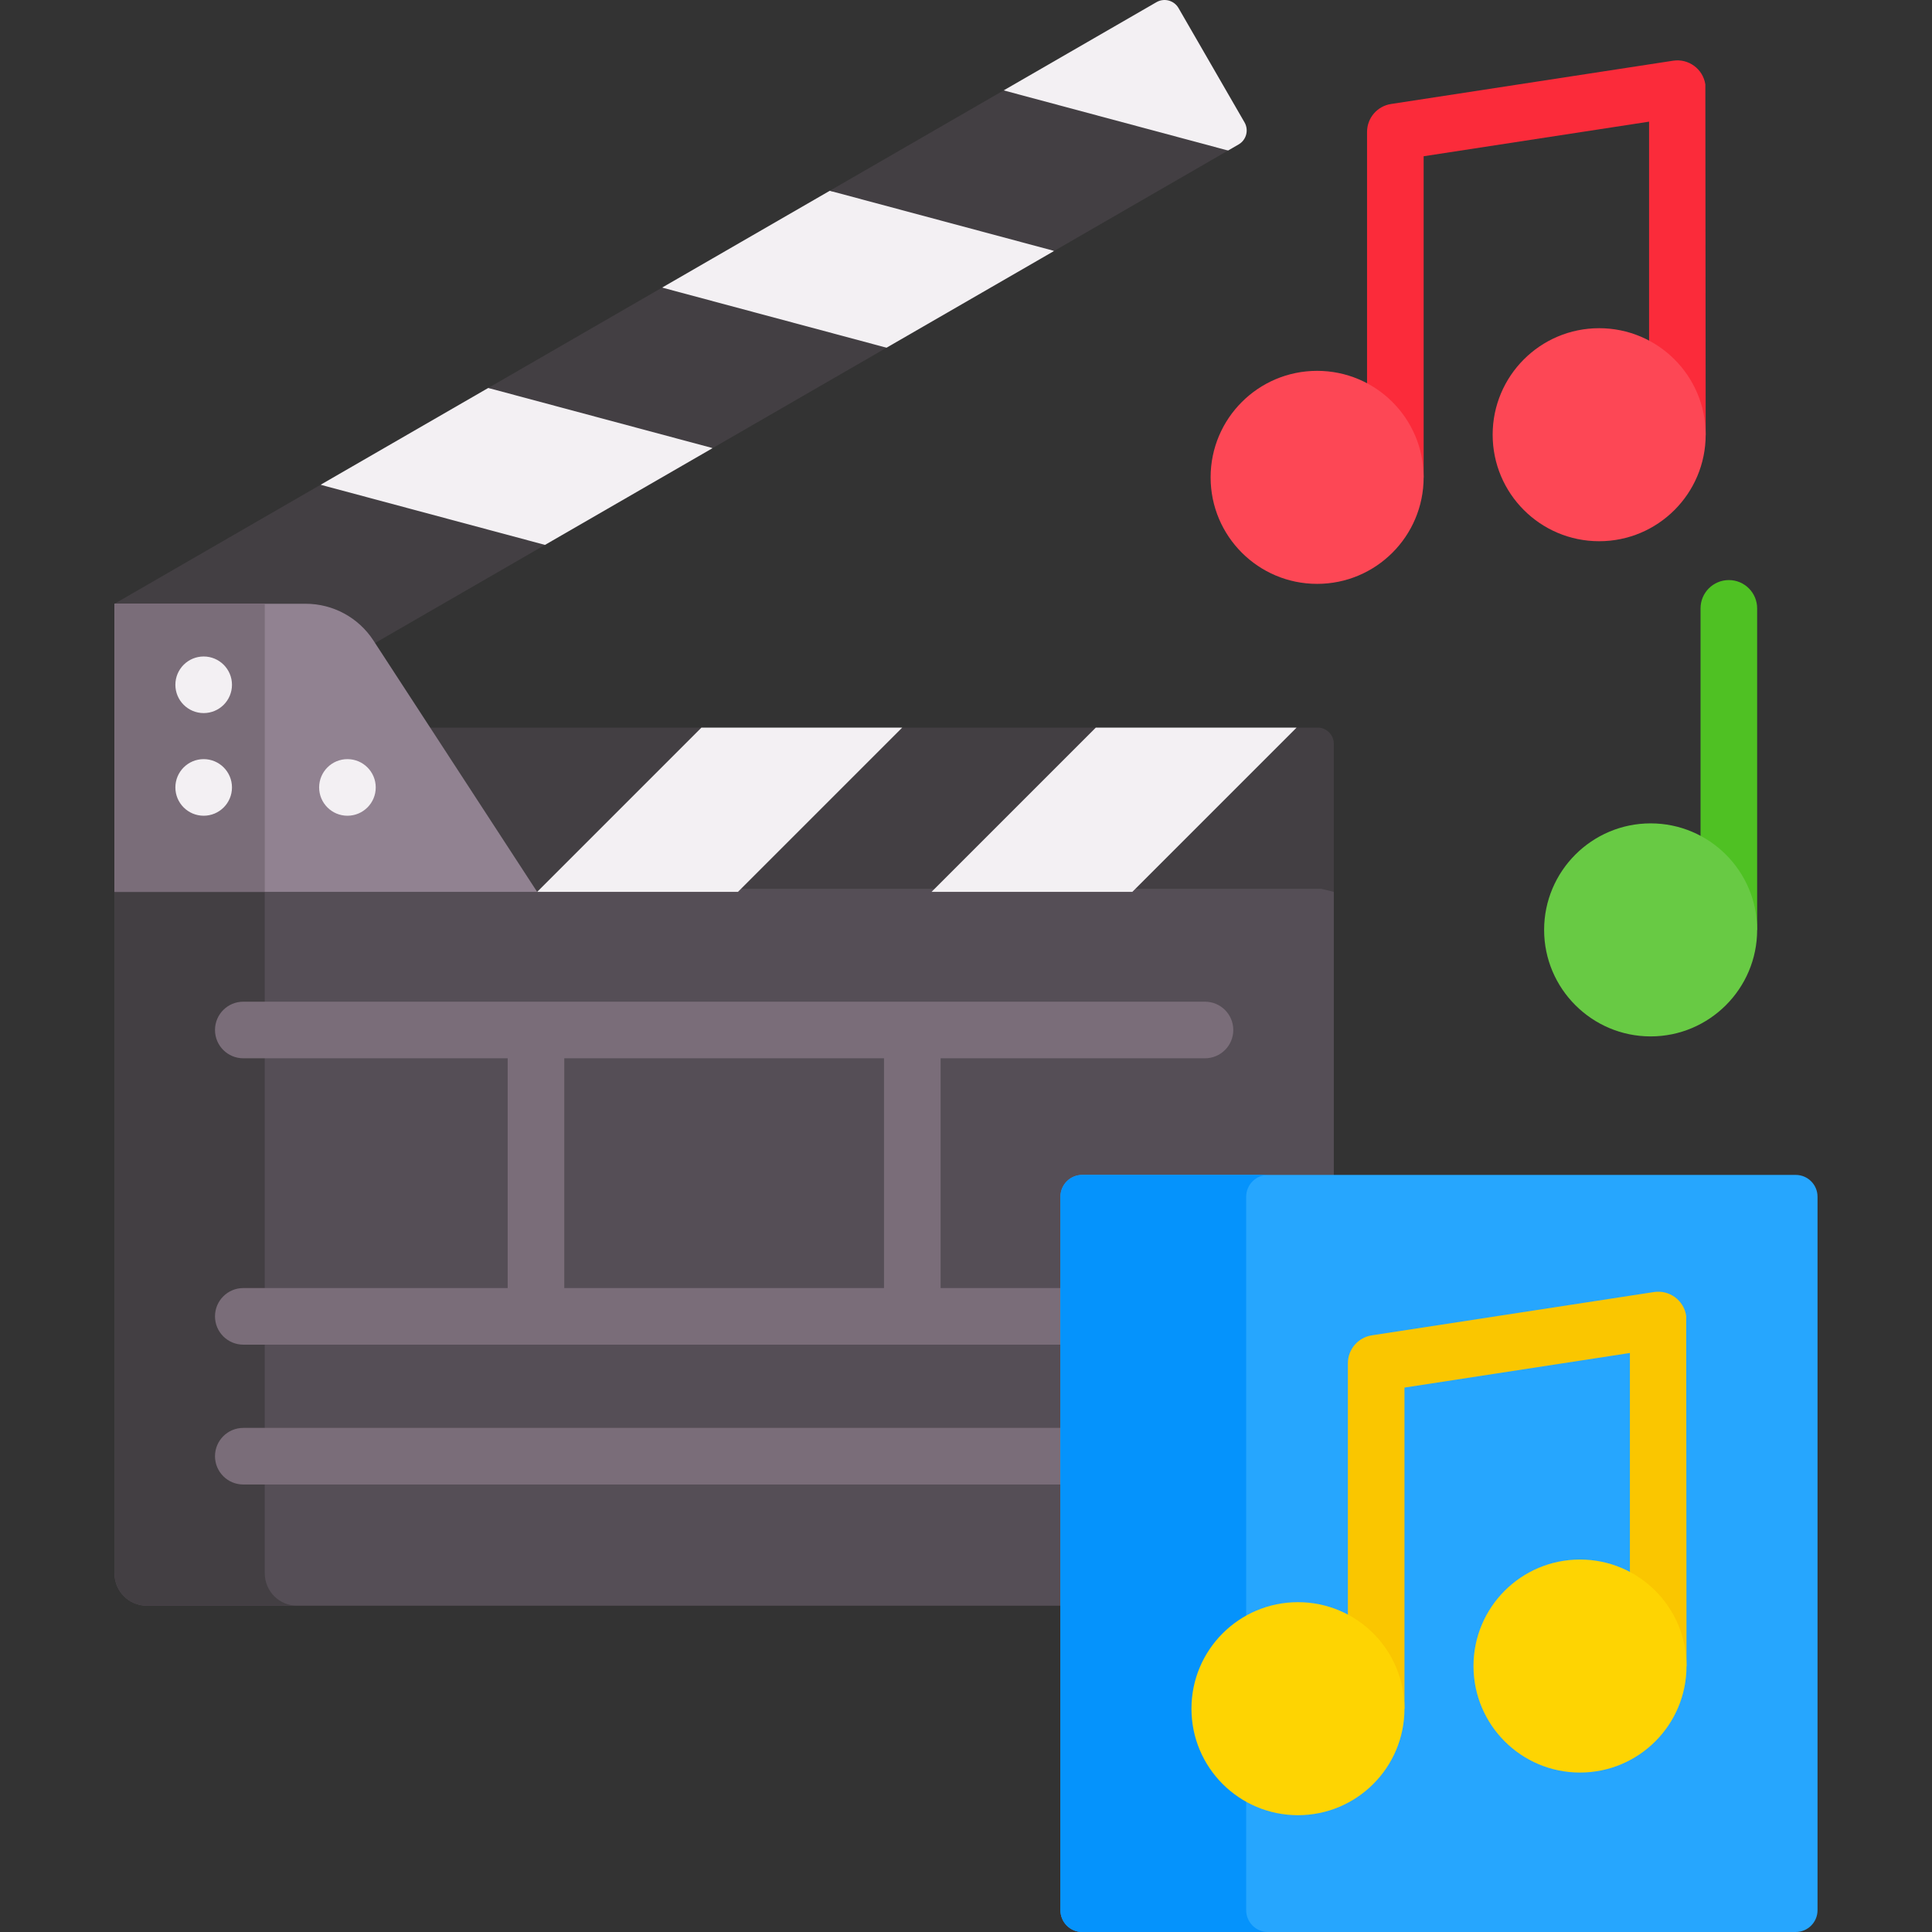 <svg id="Capa_1" enable-background="new 0 0 512 512" height="512" viewBox="0 0 512 512" width="512" xmlns="http://www.w3.org/2000/svg"><rect x="0" y="0" width="512" height="512" fill="#333333" stroke="none"/><g><g><g><g><g><g><g fill="#f3f0f3"><path d="m329.811 32.431-17.488-30.29c-1.182-2.048-3.801-2.749-5.848-1.567l-40.497 23.381 1.717 1.32 55.398 14.844 2.36-.228 2.792-1.612c2.047-1.182 2.749-3.8 1.566-5.848z"/><path d="m134.479 103.32-5.091-.504-44.43 25.651 2.258 1.466 54.077 14.49 3.139-.02 44.43-25.651-1.721-1.322z"/><path d="m229.245 52.204-9.347-1.644-44.43 25.651 1.857 1.359 54.165 14.513 3.452.064 44.43-25.651-5.013-2.204z"/></g><path d="m349.178 192.82h-5.565l-3.179 2.003-39.69 39.69-.669 1.845h53.401v-39.241c-.001-2.373-1.925-4.297-4.298-4.297z" fill="#433f43"/><path d="m249.774 234.625 39.434-39.434 1.196-2.371h-51.303l-2.904 1.729-39.69 39.69-.945 2.119v.001h51.304v-.001z" fill="#433f43"/><path d="m282.028 317.141c0-2.633 2.142-4.775 4.775-4.775h66.671v-76.007l-3.391-.831h-316.016l-3.731.831v180.586c0 4.746 3.848 8.594 8.594 8.594h243.098z" fill="#554e56"/><g><g><path d="m175.468 76.211 59.474 15.936-46.08 26.605-59.474-15.936z" fill="#433f43"/></g><g><path d="m265.978 23.955 59.474 15.937-46.08 26.604-59.474-15.936z" fill="#433f43"/></g><path d="m84.958 128.467-54.621 31.536 1.662.831h49.017c6.983 0 13.428 3.494 17.239 9.345l1.14.226 45.037-26.002z" fill="#433f43"/></g><path d="m70.169 416.944v-180.585h-39.832v180.586c0 4.746 3.848 8.594 8.594 8.594h39.833c-4.747-.001-8.595-3.849-8.595-8.595z" fill="#433f43"/><g><g><g fill="#433f43"><rect height="43.538" width="0" x="30.337" y="192.82"/><path d="m185.892 192.82h-72.889l27.231 41.807 2.12 1.732 2.256-.832h-.25l41.438-41.438z"/></g><g><path d="m290.404 192.82-43.538 43.538h53.208l43.539-43.538z" fill="#f3f0f3"/></g></g><g><g><path d="m185.892 192.82-43.538 43.538h53.208l43.539-43.538z" fill="#f3f0f3"/></g></g></g><g><path d="m142.354 236.359h-112.017v-76.356h50.679c7.238 0 13.986 3.658 17.936 9.723z" fill="#918291"/></g><g><path d="m30.337 160.003h39.832v76.356h-39.832z" fill="#7a6d79"/></g></g><g><circle cx="53.976" cy="181.475" fill="#f3f0f3" r="7.5"/></g><g><circle cx="53.976" cy="208.678" fill="#f3f0f3" r="7.5"/></g><g><circle cx="92.075" cy="208.678" fill="#f3f0f3" r="7.5"/></g><g fill="#7a6d79"><path d="m282.028 341.349h-32.759v-60.891h70.066c4.142 0 7.5-3.357 7.5-7.5s-3.358-7.5-7.5-7.5h-254.858c-4.142 0-7.5 3.357-7.5 7.5s3.358 7.5 7.5 7.5h70.065v60.891h-70.065c-4.142 0-7.5 3.357-7.5 7.5s3.358 7.5 7.5 7.5h217.552v-15zm-47.759 0h-84.727v-60.891h84.727z"/><path d="m282.028 378.409h-217.551c-4.142 0-7.5 3.357-7.5 7.5s3.358 7.5 7.5 7.5h217.552v-15z"/></g></g></g><g><g><path d="m475.888 512h-189.084c-3.19 0-5.775-2.586-5.775-5.775v-189.084c0-3.19 2.586-5.775 5.775-5.775h189.084c3.19 0 5.775 2.586 5.775 5.775v189.084c0 3.189-2.586 5.775-5.775 5.775z" fill="#26a6fe"/></g><g><path d="m330.252 506.225v-189.084c0-3.19 2.586-5.775 5.775-5.775h-49.224c-3.19 0-5.775 2.586-5.775 5.775v189.084c0 3.19 2.586 5.775 5.775 5.775h49.224c-3.189 0-5.775-2.586-5.775-5.775z" fill="#0593fc"/></g><path d="m446.857 348.681c-.628-4.094-4.453-6.908-8.551-6.275l-74.743 11.47c-3.66.562-6.362 3.71-6.362 7.413v67.745c8.343 4.658 14 13.572 14 23.787h1v-85.096l59.743-9.168v59.176c8.343 4.658 14 13.572 14 23.787h1z" fill="#fac600"/></g></g><path d="m458.162 153.724c-4.142 0-7.5 3.357-7.5 7.5v61.421c8.343 4.658 14 13.572 14 23.786h1v-85.207c0-4.143-3.358-7.5-7.5-7.5z" fill="#4fc123"/></g><g><circle cx="418.717" cy="441.519" fill="#fed402" r="28.227"/></g><g><circle cx="343.974" cy="452.82" fill="#fed402" r="28.227"/></g><g><path d="m437.435 274.658c-15.564 0-28.227-12.663-28.227-28.228s12.663-28.227 28.227-28.227 28.227 12.662 28.227 28.227-12.662 28.228-28.227 28.228z" fill="#68ca44"/></g><g><path d="m451.936 22.364c-.628-4.094-4.453-6.908-8.551-6.275l-74.743 11.47c-3.66.562-6.362 3.71-6.362 7.413v67.745c8.343 4.658 14 13.572 14 23.787h1v-85.096l59.743-9.168v59.176c8.343 4.658 14 13.572 14 23.787h1z" fill="#fb2b3a"/><g><circle cx="423.796" cy="115.203" fill="#fd4755" r="28.227"/></g><g><circle cx="349.053" cy="126.504" fill="#fd4755" r="28.227"/></g></g></g></svg>